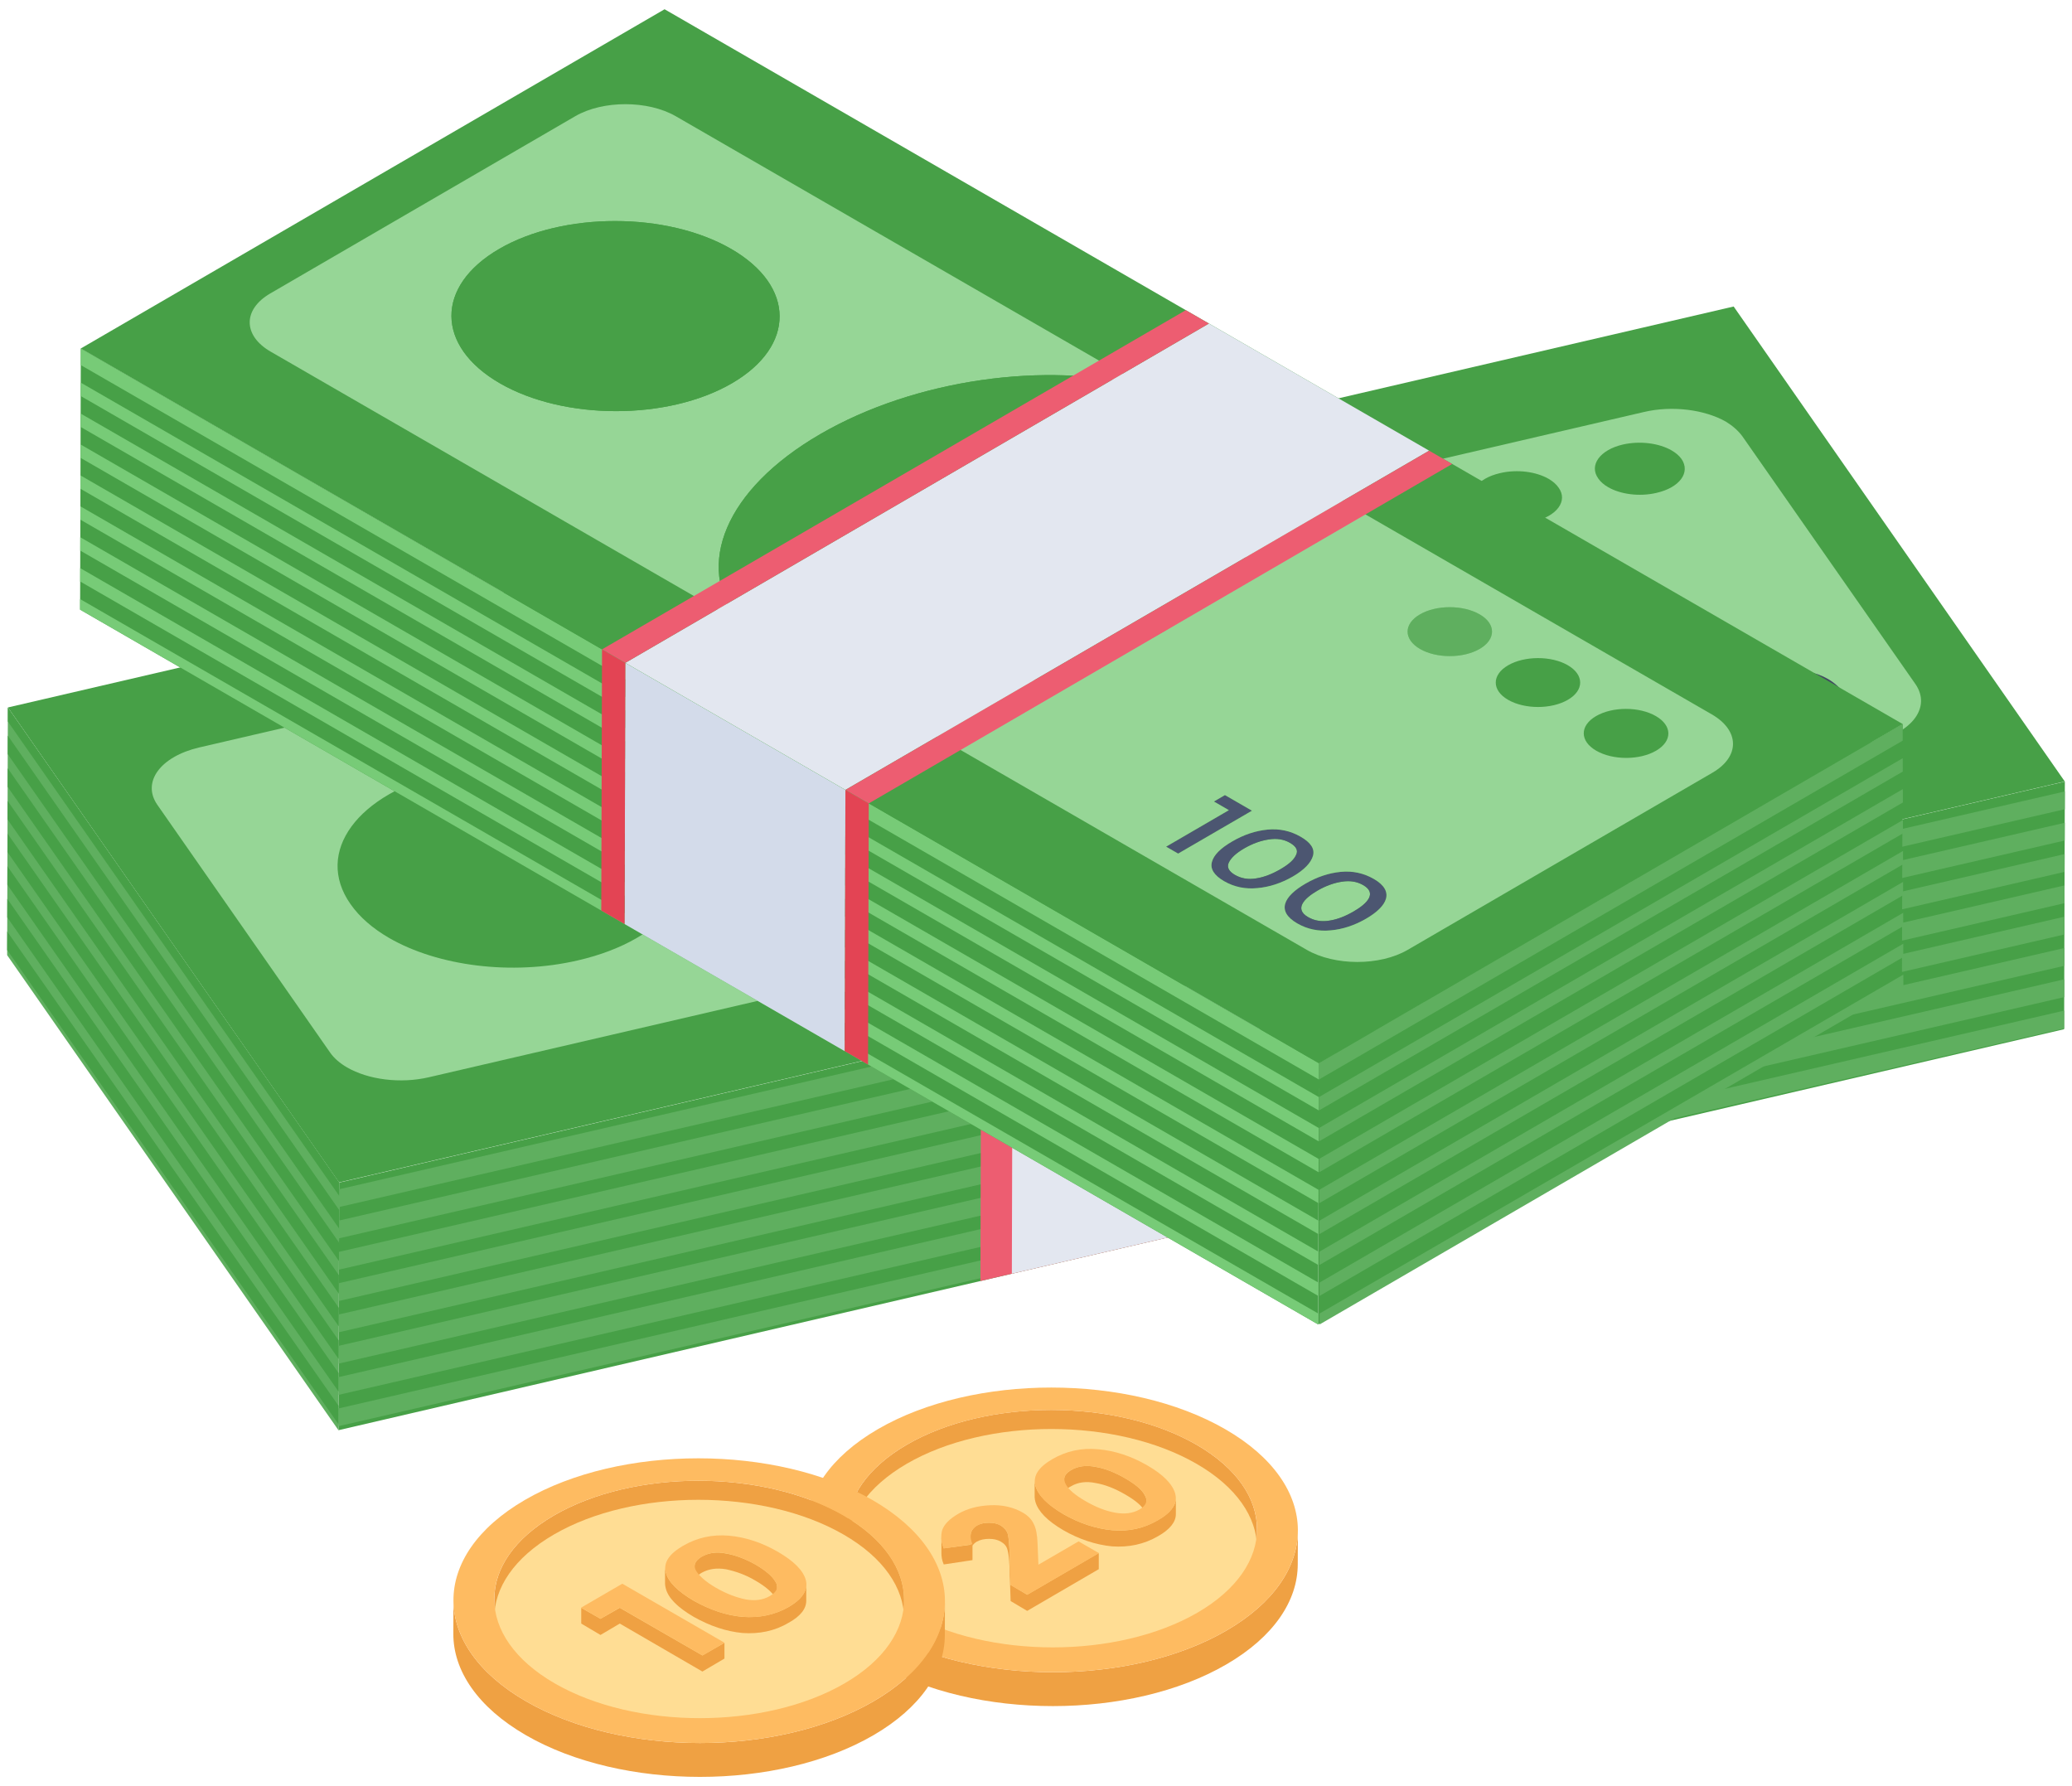 <svg xmlns="http://www.w3.org/2000/svg" width="58" height="50" viewBox="0 0 58 50" fill="none"><path d="M57.798 21.876L9.49 33.1L0.222 19.804L48.529 8.58L57.798 21.876Z" fill="#47A047"></path><path d="M52.441 20.76L34.202 25.001C36.508 23.758 37.199 21.462 35.69 19.294C35.116 18.475 34.298 17.763 33.33 17.199C31.725 16.275 29.727 15.754 27.761 15.775L46.01 11.535C46.818 11.343 47.722 11.471 48.306 11.8C48.498 11.917 48.657 12.055 48.774 12.215L53.621 19.155C54.056 19.793 53.536 20.505 52.441 20.76Z" fill="#96D696"></path><path d="M46.791 12.608C46.907 12.675 47.003 12.755 47.069 12.848C47.328 13.225 47.019 13.648 46.371 13.797C45.892 13.91 45.36 13.837 45.016 13.638C44.898 13.57 44.802 13.488 44.738 13.393C44.473 13.021 44.788 12.594 45.423 12.445C45.91 12.333 46.443 12.407 46.791 12.608Z" fill="#47A047"></path><path d="M48.94 20.817C48.853 21.017 48.61 21.166 48.218 21.26C47.82 21.35 47.468 21.342 47.163 21.229C47.076 21.196 46.994 21.158 46.917 21.113C46.723 21.002 46.561 20.852 46.429 20.665C46.239 20.398 46.197 20.163 46.277 19.959C46.37 19.756 46.606 19.611 47.005 19.52C47.397 19.426 47.748 19.434 48.053 19.548C48.147 19.581 48.234 19.621 48.316 19.668C48.506 19.778 48.665 19.927 48.794 20.116C48.978 20.379 49.027 20.61 48.94 20.817ZM48.048 21.013C48.291 20.959 48.433 20.86 48.459 20.719C48.499 20.578 48.444 20.414 48.307 20.226C48.205 20.069 48.075 19.945 47.92 19.856C47.889 19.838 47.858 19.822 47.825 19.807C47.635 19.72 47.419 19.705 47.175 19.759C46.932 19.814 46.797 19.916 46.758 20.057C46.725 20.202 46.773 20.363 46.902 20.555C47.01 20.708 47.141 20.831 47.295 20.921C47.327 20.939 47.359 20.955 47.392 20.97C47.582 21.056 47.805 21.076 48.048 21.013Z" fill="#414A61"></path><path d="M45.202 19.987L46.368 21.668L45.901 21.773L44.913 20.343L44.325 20.481L44.148 20.23L45.202 19.987Z" fill="#414A61"></path><path d="M17.8 22.245C18.256 22.508 18.63 22.828 18.887 23.196C19.903 24.649 18.695 26.303 16.182 26.883C14.311 27.319 12.243 27.036 10.895 26.258C10.438 25.994 10.064 25.673 9.808 25.304C8.792 23.85 10.007 22.201 12.514 21.617C14.386 21.181 16.451 21.466 17.8 22.245Z" fill="#47A047"></path><path d="M39.911 14.2C40.029 14.268 40.126 14.351 40.192 14.447C40.451 14.823 40.142 15.246 39.494 15.395C39.016 15.509 38.484 15.436 38.139 15.237C38.022 15.169 37.926 15.086 37.861 14.992C37.596 14.619 37.911 14.192 38.553 14.04C39.036 13.928 39.566 14.001 39.911 14.2Z" fill="#47A047"></path><path d="M43.349 13.404C43.467 13.473 43.565 13.556 43.63 13.652C43.897 14.024 43.581 14.451 42.932 14.6C42.451 14.709 41.919 14.634 41.571 14.433C41.455 14.367 41.36 14.285 41.293 14.192C41.034 13.816 41.343 13.393 41.991 13.244C42.469 13.13 43.002 13.204 43.349 13.404Z" fill="#47A047"></path><path d="M51.797 20.155C51.711 20.355 51.468 20.504 51.076 20.598C50.678 20.688 50.326 20.68 50.021 20.567C49.934 20.534 49.851 20.496 49.774 20.451C49.58 20.339 49.417 20.189 49.28 19.999C49.096 19.736 49.054 19.501 49.134 19.297C49.228 19.094 49.464 18.949 49.856 18.855C50.254 18.765 50.606 18.772 50.911 18.886C51.002 18.92 51.087 18.96 51.168 19.006C51.359 19.116 51.52 19.263 51.645 19.45C51.835 19.717 51.884 19.948 51.797 20.155ZM50.906 20.351C51.149 20.297 51.29 20.198 51.317 20.057C51.35 19.92 51.301 19.752 51.165 19.564C51.057 19.404 50.93 19.282 50.777 19.194C50.747 19.176 50.715 19.16 50.682 19.145C50.492 19.058 50.269 19.039 50.033 19.098C49.789 19.152 49.641 19.254 49.615 19.395C49.575 19.536 49.623 19.705 49.753 19.889C49.867 20.045 49.998 20.169 50.149 20.256C50.179 20.274 50.211 20.29 50.242 20.304C50.439 20.394 50.656 20.41 50.906 20.351Z" fill="#414A61"></path><path d="M24.682 24.483C26.284 25.408 28.293 25.934 30.259 25.916L12.013 30.154C11.2 30.345 10.303 30.22 9.716 29.881C9.518 29.766 9.355 29.628 9.243 29.468L4.402 22.526C3.965 21.891 4.489 21.178 5.576 20.924L23.823 16.685C21.513 17.927 20.808 20.227 22.319 22.396C22.891 23.216 23.712 23.923 24.682 24.483ZM16.182 26.883C18.695 26.303 19.903 24.649 18.887 23.196C18.63 22.828 18.256 22.508 17.8 22.245C16.451 21.466 14.386 21.181 12.514 21.617C10.007 22.201 8.792 23.85 9.808 25.304C10.064 25.673 10.438 25.994 10.895 26.258C12.243 27.036 14.311 27.319 16.182 26.883Z" fill="#96D696"></path><path d="M57.8 21.879L57.78 28.811L9.474 40.036L9.494 33.104L57.8 21.879Z" fill="#47A047"></path><path d="M57.787 26.538L9.481 37.674L9.479 38.172L57.785 27.036L57.787 26.538Z" fill="#5FAF5F"></path><path d="M57.789 25.661L9.483 36.797L9.482 37.295L57.788 26.159L57.789 25.661Z" fill="#5FAF5F"></path><path d="M57.799 22.155L9.493 33.291L9.492 33.789L57.798 22.653L57.799 22.155Z" fill="#5FAF5F"></path><path d="M57.794 23.908L9.488 35.044L9.487 35.542L57.793 24.406L57.794 23.908Z" fill="#5FAF5F"></path><path d="M57.792 24.785L9.486 35.92L9.484 36.419L57.79 25.283L57.792 24.785Z" fill="#5FAF5F"></path><path d="M57.782 28.29L9.476 39.427L9.474 39.924L57.78 28.788L57.782 28.29Z" fill="#5FAF5F"></path><path d="M57.797 23.032L9.491 34.167L9.489 34.665L57.795 23.529L57.797 23.032Z" fill="#5FAF5F"></path><path d="M57.784 27.414L9.478 38.55L9.477 39.047L57.783 27.912L57.784 27.414Z" fill="#5FAF5F"></path><path d="M27.463 28.929L27.444 35.86L34.374 34.249L34.394 27.318L27.463 28.929Z" fill="#ED5D71"></path><path d="M28.343 28.724L28.324 35.655L35.254 34.045L35.274 27.114L28.343 28.724Z" fill="#E3E7F0"></path><path d="M9.494 33.104L9.474 40.036L0.2 26.738L0.22 19.807L9.494 33.104Z" fill="#5FAF5F"></path><path d="M53.26 20.268L53.239 27.579L36.898 37.075L36.919 29.764L53.26 20.268Z" fill="#47A047"></path><path d="M36.919 29.764L36.898 37.075L2.242 17.066L2.262 9.755L36.919 29.764Z" fill="#47A047"></path><path d="M2.251 13.682L36.908 33.681L36.909 33.307L2.252 13.308L2.251 13.682Z" fill="#77CB77"></path><path d="M2.254 12.816L36.91 32.815L36.911 32.442L2.255 12.442L2.254 12.816Z" fill="#77CB77"></path><path d="M36.919 29.764L2.262 9.755L2.261 10.22L36.918 30.219L36.919 29.764Z" fill="#77CB77"></path><path d="M2.242 17.066L36.898 37.075L36.899 36.769L2.242 16.77L2.242 17.066Z" fill="#77CB77"></path><path d="M2.246 15.413L36.903 35.412L36.904 35.038L2.247 15.039L2.246 15.413Z" fill="#77CB77"></path><path d="M2.244 16.278L36.901 36.277L36.902 35.903L2.245 15.904L2.244 16.278Z" fill="#77CB77"></path><path d="M2.249 14.547L36.906 34.547L36.907 34.172L2.25 14.174L2.249 14.547Z" fill="#77CB77"></path><path d="M36.916 30.71L2.26 10.711L2.259 11.086L36.915 31.084L36.916 30.71Z" fill="#77CB77"></path><path d="M2.257 11.577L2.256 11.951L36.913 31.95L36.914 31.576L2.257 11.577Z" fill="#77CB77"></path><path d="M23.665 22.112L23.644 29.423L17.484 25.866L17.505 18.555L23.665 22.112Z" fill="#D3DBEA"></path><path d="M16.852 18.178L16.831 25.489L17.484 25.867L17.505 18.556L16.852 18.178Z" fill="#E34454"></path><path d="M23.666 22.113L23.645 29.424L24.298 29.801L24.319 22.49L23.666 22.113Z" fill="#E34454"></path><path d="M53.26 20.268L36.919 29.764L2.262 9.755L18.603 0.259L53.26 20.268Z" fill="#47A047"></path><path d="M36.111 23.594C36.289 23.697 36.346 23.811 36.277 23.939C36.221 24.068 36.076 24.197 35.842 24.333C35.608 24.468 35.38 24.557 35.158 24.59C34.943 24.627 34.746 24.593 34.568 24.491C34.396 24.391 34.339 24.277 34.395 24.149C34.458 24.017 34.596 23.884 34.83 23.748C35.058 23.616 35.292 23.532 35.514 23.499C35.742 23.462 35.939 23.495 36.111 23.594Z" fill="#96D696"></path><path d="M36.753 23.958C36.697 24.152 36.514 24.347 36.192 24.535C35.863 24.726 35.528 24.832 35.198 24.861C34.862 24.894 34.551 24.832 34.265 24.667C33.985 24.505 33.87 24.321 33.925 24.127C33.975 23.936 34.164 23.745 34.493 23.554C34.815 23.366 35.145 23.256 35.48 23.223C35.816 23.19 36.127 23.26 36.407 23.422C36.694 23.587 36.809 23.763 36.753 23.958ZM35.158 24.59C35.38 24.557 35.608 24.468 35.842 24.332C36.076 24.197 36.221 24.068 36.277 23.939C36.346 23.811 36.289 23.697 36.11 23.594C35.939 23.495 35.742 23.462 35.514 23.499C35.292 23.532 35.058 23.616 34.83 23.748C34.596 23.884 34.458 24.017 34.395 24.149C34.338 24.277 34.396 24.391 34.568 24.491C34.746 24.593 34.943 24.626 35.158 24.59Z" fill="#4C5671"></path><path d="M38.159 24.777C38.55 25.003 38.279 25.29 37.891 25.515C37.499 25.743 37.01 25.901 36.617 25.674C36.229 25.45 36.489 25.158 36.879 24.931C37.107 24.799 37.341 24.715 37.562 24.682C37.791 24.645 37.987 24.678 38.159 24.777Z" fill="#96D696"></path><path d="M38.24 25.717C37.656 26.057 36.916 26.197 36.313 25.85C35.712 25.502 35.942 25.085 36.542 24.737C36.864 24.549 37.193 24.439 37.529 24.406C37.865 24.373 38.176 24.443 38.456 24.604C39.055 24.95 38.836 25.371 38.24 25.717ZM37.207 25.772C37.429 25.739 37.657 25.651 37.891 25.515C38.279 25.29 38.55 25.002 38.159 24.777C37.987 24.678 37.791 24.645 37.562 24.681C37.341 24.714 37.107 24.799 36.879 24.931C36.489 25.158 36.229 25.45 36.617 25.673C36.795 25.776 36.992 25.809 37.207 25.772Z" fill="#4C5671"></path><path d="M46.352 20.045C46.816 20.314 46.818 20.747 46.357 21.015C45.895 21.283 45.147 21.283 44.683 21.015C44.218 20.747 44.216 20.314 44.677 20.045C45.139 19.777 45.887 19.777 46.352 20.045Z" fill="#47A047"></path><path d="M41.421 17.198C41.879 17.463 41.881 17.896 41.42 18.165C40.958 18.433 40.21 18.433 39.752 18.168C39.287 17.9 39.285 17.467 39.746 17.198C40.208 16.93 40.956 16.93 41.421 17.198Z" fill="#5FAF5F"></path><path d="M43.883 18.62C44.347 18.888 44.35 19.322 43.888 19.59C43.427 19.858 42.679 19.858 42.214 19.59C41.756 19.326 41.754 18.892 42.215 18.624C42.676 18.356 43.425 18.356 43.883 18.62Z" fill="#47A047"></path><path d="M35.046 22.694L32.979 23.895L32.642 23.701L34.399 22.679L33.98 22.437L34.289 22.257L35.046 22.694Z" fill="#4C5671"></path><path d="M31.997 10.806C29.294 10.115 25.619 10.608 22.956 12.155C20.289 13.705 19.453 15.832 20.655 17.395L7.577 9.844C6.801 9.396 6.79 8.665 7.568 8.213L16.101 3.254C16.879 2.802 18.141 2.806 18.917 3.254L31.997 10.806ZM13.993 10.73C15.794 11.769 18.699 11.769 20.488 10.73C22.277 9.69 22.267 8.008 20.467 6.968C18.666 5.928 15.761 5.928 13.973 6.968C12.183 8.008 12.193 9.69 13.993 10.73Z" fill="#96D696"></path><path d="M20.467 6.968C22.267 8.007 22.277 9.69 20.488 10.729C18.699 11.769 15.794 11.769 13.993 10.73C12.193 9.69 12.183 8.008 13.973 6.968C15.761 5.928 18.666 5.928 20.467 6.968Z" fill="#47A047"></path><path d="M33.683 11.472C34.179 11.758 34.564 12.088 34.841 12.448C36.046 14.013 35.207 16.143 32.545 17.691C29.878 19.241 26.207 19.732 23.502 19.039C22.88 18.879 22.308 18.657 21.812 18.37C21.317 18.084 20.932 17.755 20.655 17.395C19.453 15.832 20.289 13.705 22.956 12.155C25.619 10.608 29.294 10.115 31.997 10.806C32.618 10.965 33.188 11.186 33.683 11.472Z" fill="#47A047"></path><path d="M47.918 19.998C48.7 20.45 48.711 21.181 47.933 21.632L39.4 26.592C38.622 27.043 37.36 27.04 36.577 26.588L23.502 19.039C26.207 19.732 29.878 19.241 32.545 17.691C35.207 16.144 36.046 14.013 34.841 12.448L47.918 19.998ZM37.247 26.044C37.576 26.015 37.912 25.908 38.24 25.717C38.836 25.371 39.055 24.95 38.456 24.604C38.176 24.443 37.865 24.373 37.529 24.406C37.193 24.439 36.864 24.549 36.542 24.737C35.942 25.085 35.712 25.502 36.313 25.849C36.6 26.015 36.911 26.077 37.247 26.044ZM35.198 24.861C35.528 24.832 35.863 24.725 36.192 24.535C36.514 24.347 36.697 24.152 36.753 23.958C36.809 23.763 36.694 23.587 36.407 23.422C36.127 23.26 35.816 23.19 35.48 23.223C35.145 23.256 34.815 23.366 34.493 23.554C34.164 23.745 33.975 23.936 33.925 24.127C33.87 24.321 33.985 24.505 34.265 24.667C34.551 24.832 34.862 24.894 35.198 24.861ZM44.683 21.015C45.147 21.283 45.895 21.284 46.357 21.015C46.818 20.747 46.816 20.314 46.352 20.046C45.887 19.777 45.139 19.777 44.677 20.046C44.216 20.314 44.218 20.747 44.683 21.015ZM39.752 18.168C40.21 18.433 40.958 18.433 41.42 18.165C41.881 17.897 41.879 17.463 41.421 17.199C40.956 16.93 40.208 16.93 39.746 17.199C39.285 17.467 39.287 17.9 39.752 18.168ZM42.215 18.624C41.753 18.892 41.756 19.326 42.214 19.59C42.679 19.858 43.427 19.858 43.888 19.59C44.35 19.322 44.347 18.888 43.883 18.62C43.425 18.356 42.676 18.356 42.215 18.624ZM32.979 23.895L35.046 22.694L34.289 22.257L33.98 22.437L34.399 22.679L32.642 23.701L32.979 23.895Z" fill="#96D696"></path><path d="M40.005 12.616L23.665 22.112L17.505 18.555L33.84 9.057L40.005 12.616Z" fill="#E3E7F0"></path><path d="M33.192 8.683L16.852 18.178L17.505 18.555L33.84 9.057L33.192 8.683Z" fill="#ED5D71"></path><path d="M40.649 12.988L40.005 12.616L23.665 22.112L24.319 22.49L40.649 12.988Z" fill="#ED5D71"></path><path d="M53.271 24.195L36.93 33.681L36.929 33.307L53.27 23.821L53.271 24.195Z" fill="#5FAF5F"></path><path d="M53.268 23.329L36.928 32.815L36.927 32.441L53.267 22.955L53.268 23.329Z" fill="#5FAF5F"></path><path d="M36.919 29.764L53.26 20.268L53.261 20.733L36.92 30.219L36.919 29.764Z" fill="#5FAF5F"></path><path d="M53.28 27.579L36.94 37.075L36.939 36.769L53.279 27.283L53.28 27.579Z" fill="#5FAF5F"></path><path d="M53.276 25.926L36.935 35.411L36.934 35.038L53.275 25.552L53.276 25.926Z" fill="#5FAF5F"></path><path d="M53.278 26.791L36.938 36.277L36.937 35.903L53.277 26.418L53.278 26.791Z" fill="#5FAF5F"></path><path d="M53.273 25.06L36.933 34.547L36.932 34.172L53.272 24.687L53.273 25.06Z" fill="#5FAF5F"></path><path d="M36.922 30.71L53.262 21.225L53.263 21.599L36.923 31.084L36.922 30.71Z" fill="#5FAF5F"></path><path d="M53.265 22.09L53.266 22.464L36.925 31.949L36.924 31.576L53.265 22.09Z" fill="#5FAF5F"></path><path d="M9.479 38.437L0.204 25.161L0.203 25.68L9.477 38.956L9.479 38.437Z" fill="#47A047"></path><path d="M9.491 33.868L0.217 20.591L0.216 21.111L9.49 34.387L9.491 33.868Z" fill="#47A047"></path><path d="M9.481 37.523L0.207 24.248L0.206 24.767L9.48 38.043L9.481 37.523Z" fill="#47A047"></path><path d="M9.494 33.105L0.22 19.807L0.219 20.197L9.493 33.473L9.494 33.105Z" fill="#47A047"></path><path d="M9.484 36.61L0.21 23.334L0.208 23.853L9.482 37.129L9.484 36.61Z" fill="#47A047"></path><path d="M9.486 35.696L0.212 22.419L0.211 22.939L9.485 36.215L9.486 35.696Z" fill="#47A047"></path><path d="M9.489 34.782L0.215 21.505L0.213 22.025L9.488 35.301L9.489 34.782Z" fill="#47A047"></path><path d="M9.476 39.351L0.202 26.076L0.2 26.594L9.475 39.87L9.476 39.351Z" fill="#47A047"></path><path d="M35.186 42.807L35.183 44.021C35.183 43.162 34.619 42.311 33.491 41.661C32.367 41.011 30.899 40.69 29.431 40.69C27.963 40.686 26.495 41.011 25.378 41.661C24.269 42.307 23.713 43.151 23.713 43.995L23.716 42.778C23.716 41.93 24.273 41.089 25.382 40.443C26.499 39.793 27.963 39.468 29.434 39.468C30.902 39.472 32.37 39.793 33.494 40.443C34.626 41.097 35.19 41.952 35.186 42.807Z" fill="#EFA143"></path><path d="M33.495 40.977C35.742 42.274 35.753 44.377 33.522 45.674C31.287 46.973 27.656 46.973 25.409 45.676C23.161 44.377 23.149 42.274 25.383 40.975C27.615 39.678 31.247 39.678 33.495 40.977Z" fill="#FFDD94"></path><path d="M36.331 42.846L36.327 43.795C36.324 44.808 35.659 45.82 34.329 46.592C31.651 48.149 27.296 48.148 24.602 46.592C23.245 45.809 22.566 44.78 22.569 43.753L22.573 42.805C22.57 43.832 23.248 44.86 24.606 45.644C27.3 47.199 31.654 47.201 34.333 45.644C35.663 44.871 36.328 43.86 36.331 42.846Z" fill="#EFA143"></path><path d="M34.301 40.01C36.995 41.565 37.009 44.089 34.333 45.644C31.654 47.201 27.3 47.199 24.606 45.644C21.909 44.087 21.893 41.565 24.572 40.008C27.248 38.453 31.605 38.453 34.301 40.01ZM25.409 45.143C27.655 46.44 31.287 46.44 33.522 45.142C35.753 43.844 35.741 41.741 33.495 40.444C31.246 39.146 27.614 39.146 25.383 40.443C23.149 41.741 23.16 43.845 25.409 45.143Z" fill="#FEBB61"></path><path d="M28.753 44.642L30.757 43.475V43.926L28.753 45.094L28.29 44.819L28.257 43.838C28.246 43.64 28.235 43.497 28.202 43.386C28.18 43.288 28.114 43.211 28.015 43.155C27.916 43.1 27.817 43.078 27.684 43.078C27.563 43.078 27.442 43.1 27.343 43.155C27.288 43.189 27.255 43.221 27.222 43.266V43.673L26.418 43.794C26.363 43.673 26.352 43.563 26.352 43.464V43.012C26.352 43.123 26.374 43.232 26.418 43.342L27.167 43.243V43.001C27.167 42.869 27.233 42.781 27.343 42.704C27.442 42.649 27.563 42.627 27.684 42.627C27.817 42.627 27.916 42.649 28.015 42.704C28.114 42.77 28.18 42.847 28.213 42.946C28.235 43.045 28.246 43.189 28.257 43.386L28.29 44.367L28.753 44.642Z" fill="#EFA143"></path><path d="M29.788 41.856V41.404C29.788 41.316 29.854 41.228 29.986 41.151C30.173 41.041 30.405 41.008 30.669 41.063C30.933 41.107 31.209 41.217 31.495 41.382C31.781 41.547 31.968 41.702 32.045 41.856C32.078 41.911 32.09 41.955 32.09 41.999V42.45C32.09 42.406 32.078 42.351 32.045 42.307C31.968 42.154 31.781 41.999 31.495 41.834C31.209 41.668 30.933 41.559 30.669 41.515C30.405 41.459 30.173 41.493 29.986 41.603C29.854 41.668 29.788 41.757 29.788 41.856Z" fill="#EFA143"></path><path d="M32.915 41.933V42.385C32.915 42.605 32.75 42.814 32.42 43.001C32.023 43.232 31.594 43.32 31.131 43.288C30.669 43.243 30.206 43.089 29.766 42.836C29.314 42.572 29.061 42.307 28.984 42.043C28.973 41.999 28.962 41.955 28.962 41.911V41.459C28.962 41.503 28.973 41.547 28.984 41.592C29.061 41.855 29.314 42.12 29.766 42.385C30.206 42.638 30.669 42.792 31.131 42.836C31.605 42.88 32.023 42.781 32.42 42.55C32.75 42.363 32.915 42.153 32.915 41.933Z" fill="#EFA143"></path><path d="M32.897 41.812C32.969 42.08 32.809 42.328 32.418 42.555C32.026 42.782 31.599 42.876 31.137 42.835C30.667 42.791 30.211 42.64 29.768 42.385C29.318 42.125 29.057 41.861 28.985 41.593C28.907 41.321 29.066 41.073 29.458 40.846C29.849 40.619 30.276 40.525 30.746 40.57C31.208 40.611 31.665 40.761 32.115 41.021C32.558 41.276 32.819 41.54 32.897 41.812ZM31.211 42.344C31.478 42.393 31.709 42.364 31.898 42.255C32.086 42.145 32.135 42.011 32.05 41.857C31.964 41.703 31.782 41.548 31.493 41.382C31.205 41.215 30.931 41.106 30.672 41.061C30.405 41.012 30.174 41.041 29.985 41.15C29.796 41.26 29.748 41.394 29.833 41.548C29.911 41.699 30.101 41.857 30.389 42.023C30.677 42.19 30.945 42.295 31.211 42.344Z" fill="#FEBB61"></path><path d="M30.762 43.477L28.757 44.642L28.286 44.37L28.26 43.391C28.251 43.193 28.237 43.046 28.208 42.941C28.18 42.843 28.116 42.766 28.017 42.709C27.919 42.653 27.814 42.624 27.688 42.624C27.561 42.624 27.442 42.653 27.345 42.709C27.17 42.811 27.122 42.986 27.221 43.229L26.416 43.347C26.338 43.148 26.33 42.973 26.378 42.823C26.433 42.669 26.58 42.519 26.824 42.376C27.069 42.234 27.362 42.153 27.713 42.137C28.049 42.121 28.358 42.186 28.632 42.344C28.78 42.429 28.879 42.535 28.935 42.657C28.999 42.774 29.035 42.957 29.043 43.197L29.068 43.801L30.192 43.148L30.762 43.477Z" fill="#FEBB61"></path><path d="M25.307 44.789L25.303 46.003C25.303 45.144 24.739 44.292 23.611 43.642C22.487 42.992 21.019 42.671 19.551 42.671C18.083 42.667 16.615 42.992 15.499 43.642C14.389 44.288 13.833 45.133 13.833 45.977L13.837 44.759C13.837 43.911 14.393 43.071 15.502 42.425C16.619 41.775 18.083 41.45 19.555 41.45C21.023 41.453 22.49 41.775 23.615 42.425C24.746 43.078 25.31 43.934 25.307 44.789Z" fill="#EFA143"></path><path d="M23.615 42.958C25.862 44.255 25.873 46.359 23.642 47.656C21.408 48.954 17.776 48.954 15.53 47.657C13.281 46.359 13.269 44.255 15.503 42.957C17.735 41.66 21.367 41.66 23.615 42.958Z" fill="#FFDD94"></path><path d="M26.451 44.828L26.448 45.776C26.445 46.789 25.779 47.801 24.45 48.574C21.771 50.131 17.416 50.129 14.722 48.574C13.365 47.79 12.687 46.762 12.69 45.735L12.693 44.786C12.69 45.813 13.369 46.842 14.726 47.625C17.42 49.181 21.774 49.182 24.453 47.625C25.783 46.853 26.448 45.841 26.451 44.828Z" fill="#EFA143"></path><path d="M24.422 41.991C27.115 43.546 27.13 46.07 24.453 47.625C21.774 49.182 17.42 49.181 14.726 47.625C12.03 46.069 12.013 43.546 14.692 41.989C17.368 40.434 21.725 40.434 24.422 41.991ZM15.529 47.124C17.776 48.421 21.408 48.421 23.642 47.123C25.873 45.826 25.862 43.722 23.615 42.425C21.367 41.127 17.735 41.127 15.503 42.424C13.269 43.722 13.281 45.826 15.529 47.124Z" fill="#FEBB61"></path><path d="M19.662 46.341L20.279 45.988V46.429L19.662 46.792L17.349 45.449L16.809 45.768L16.27 45.449V45.008L16.809 45.316L17.349 45.008L19.662 46.341Z" fill="#EFA143"></path><path d="M22.074 45.427C21.688 45.658 21.248 45.746 20.785 45.713C20.323 45.669 19.871 45.515 19.419 45.261C18.968 44.997 18.704 44.733 18.638 44.468C18.627 44.424 18.616 44.38 18.616 44.336V43.896C18.616 43.929 18.627 43.973 18.638 44.017C18.704 44.281 18.968 44.545 19.419 44.81C19.871 45.063 20.323 45.218 20.785 45.261C21.248 45.294 21.688 45.206 22.074 44.986C22.415 44.788 22.569 44.579 22.569 44.358V44.81C22.569 45.03 22.415 45.24 22.074 45.427Z" fill="#EFA143"></path><path d="M19.442 44.281V43.841C19.442 43.742 19.519 43.653 19.64 43.576C19.838 43.466 20.069 43.433 20.323 43.488C20.587 43.532 20.873 43.643 21.149 43.797C21.446 43.973 21.622 44.127 21.71 44.281C21.743 44.336 21.754 44.38 21.754 44.424V44.865C21.754 44.821 21.732 44.777 21.71 44.733C21.622 44.579 21.435 44.414 21.149 44.248C20.873 44.083 20.587 43.984 20.323 43.929C20.058 43.885 19.838 43.918 19.64 44.028C19.508 44.105 19.442 44.193 19.442 44.281Z" fill="#EFA143"></path><path d="M22.557 44.232C22.628 44.5 22.475 44.751 22.077 44.983C21.686 45.21 21.252 45.299 20.789 45.259C20.326 45.218 19.87 45.068 19.42 44.808C18.97 44.548 18.709 44.285 18.637 44.017C18.566 43.749 18.726 43.501 19.117 43.274C19.515 43.042 19.942 42.949 20.405 42.989C20.868 43.03 21.324 43.18 21.774 43.44C22.224 43.7 22.485 43.964 22.557 44.232ZM20.871 44.772C21.137 44.82 21.361 44.788 21.55 44.678C21.745 44.565 21.801 44.435 21.709 44.284C21.624 44.13 21.441 43.968 21.152 43.801C20.871 43.639 20.59 43.533 20.324 43.485C20.064 43.432 19.84 43.464 19.644 43.578C19.456 43.688 19.4 43.818 19.485 43.972C19.578 44.122 19.761 44.284 20.042 44.447C20.33 44.613 20.611 44.719 20.871 44.772Z" fill="#FEBB61"></path><path d="M20.282 45.986L19.667 46.343L17.347 45.003L16.809 45.316L16.267 45.003L17.42 44.333L20.282 45.986Z" fill="#FEBB61"></path></svg>